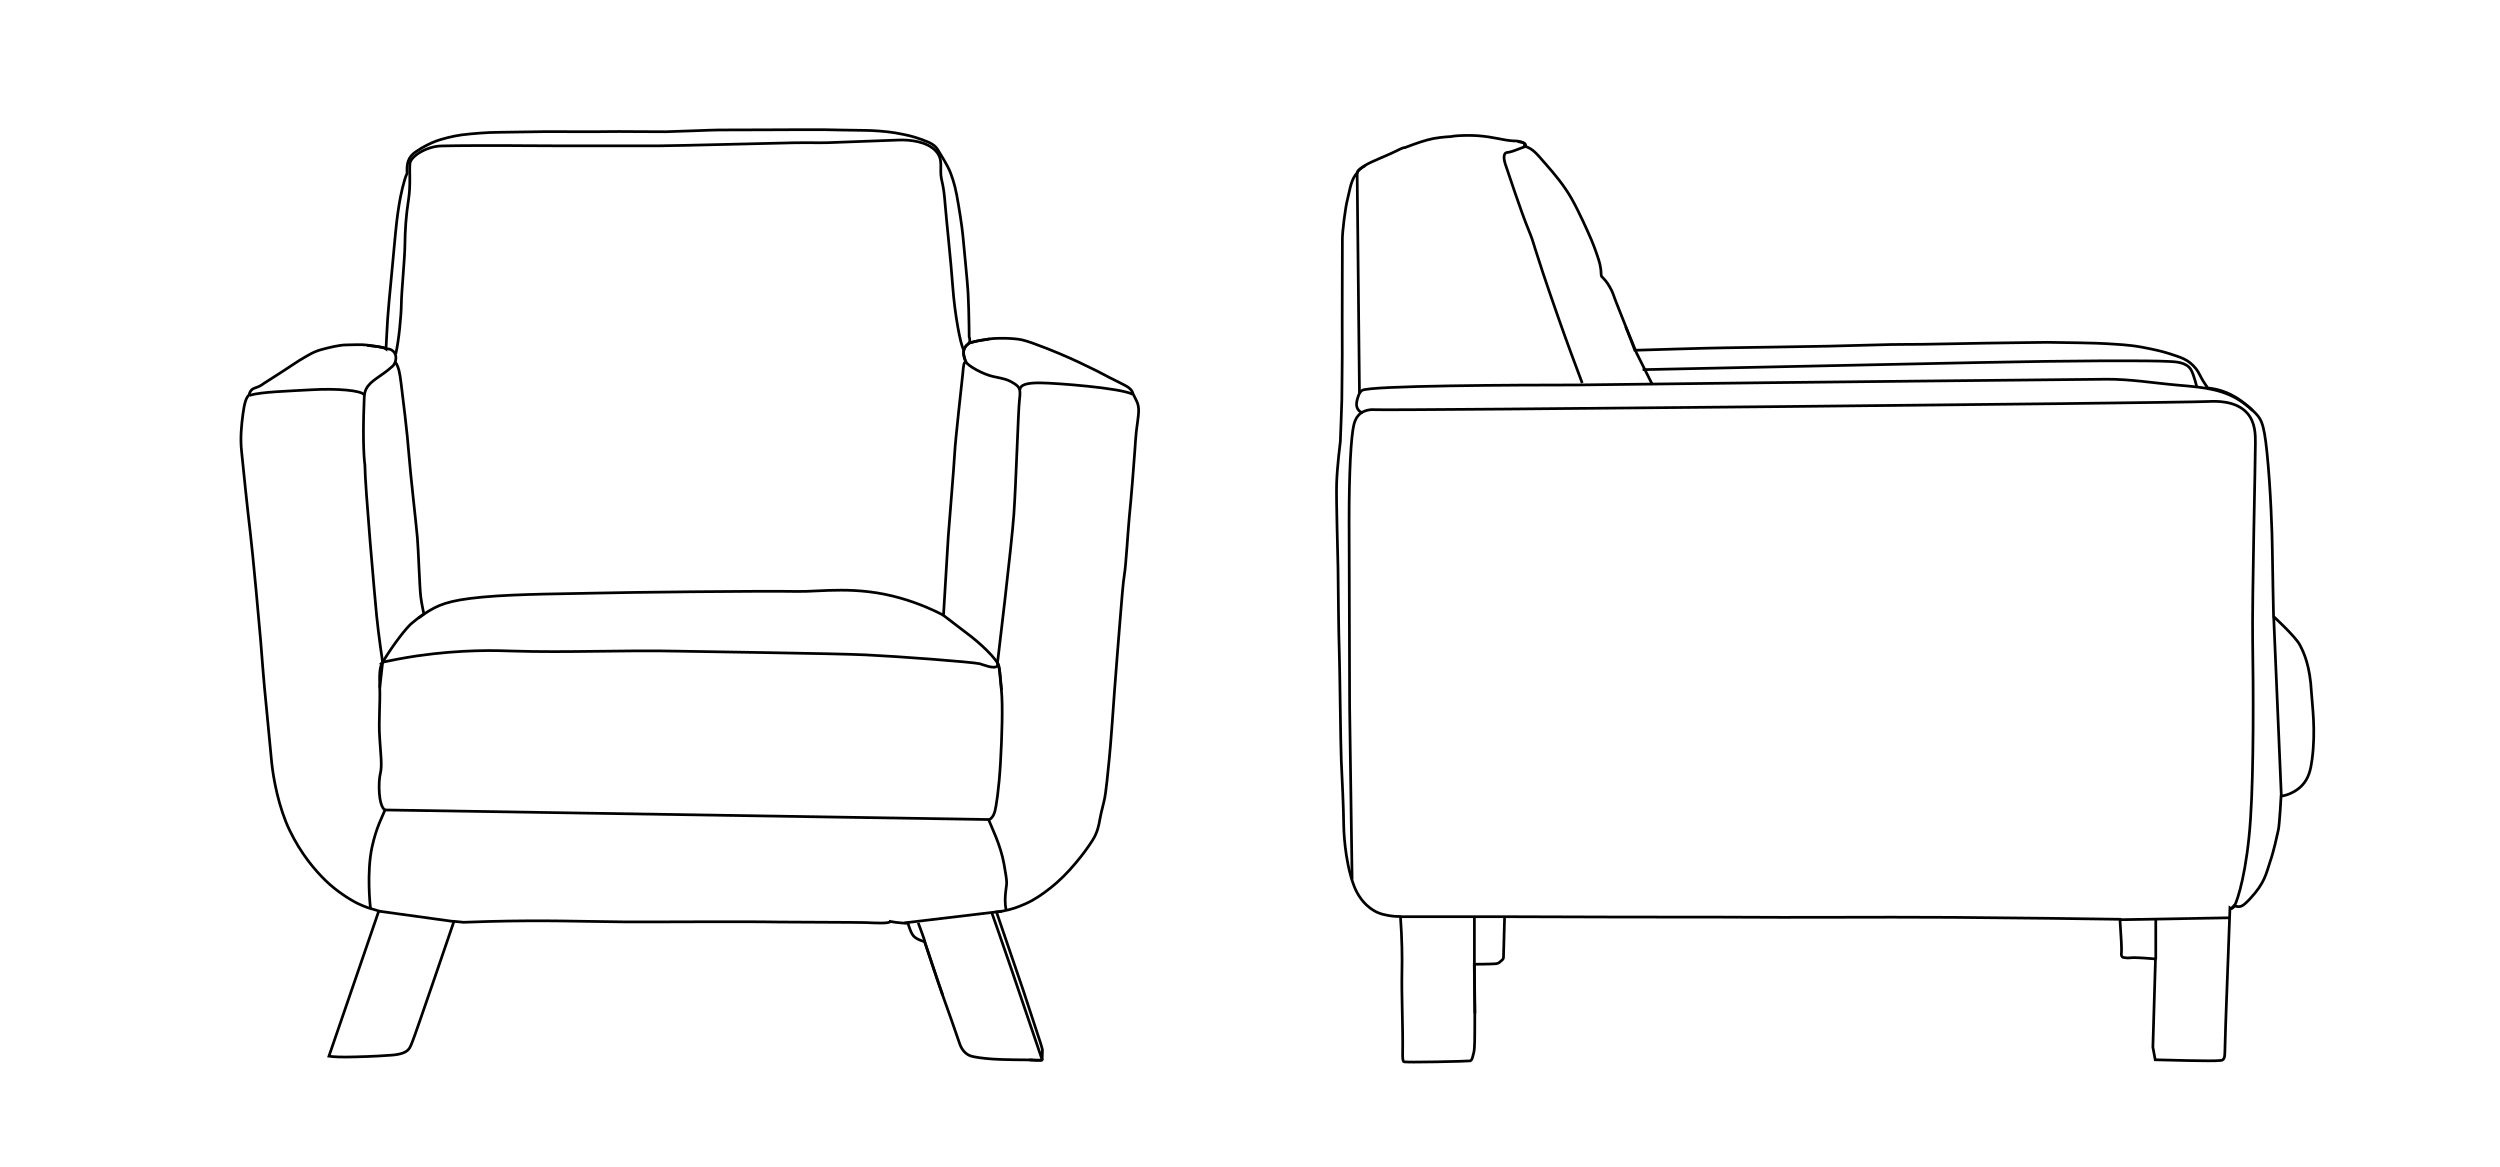 <?xml version="1.0" encoding="utf-8"?>
<!-- Generator: Adobe Illustrator 24.2.3, SVG Export Plug-In . SVG Version: 6.00 Build 0)  -->
<svg version="1.1" id="Layer_2" xmlns="http://www.w3.org/2000/svg" xmlns:xlink="http://www.w3.org/1999/xlink" x="0px" y="0px"
	 viewBox="0 0 1829.4 853.9" style="enable-background:new 0 0 1829.4 853.9;" xml:space="preserve">
<style type="text/css">
	.st0{fill-rule:evenodd;clip-rule:evenodd;fill:none;stroke:#000000;stroke-width:2;stroke-miterlimit:10;}
	.st1{fill:none;stroke:#000000;stroke-width:2;stroke-miterlimit:10;}
</style>
<g>
	<path class="st0" d="M1101,670.8c-0.5,16.3-0.8,28.1-0.8,29.5c0,0.2,0,0.7-0.2,1.2c-0.3,0.6-0.7,1-1.6,1.7c-1.3,1.2-1.8,1.7-3.6,2
		c-1.8,0.3-16,0.4-16,0.4s0.3,31.2,0.4,35.8c0,4.7,0,17.8-0.1,20.7c-0.1,2.9-0.2,6.8-0.7,8.3c-0.5,1.6-1,5.6-2.6,5.9
		s-48.2,1.4-48.7,0.6s-0.8-2.4-0.7-6.2c0.3-20.2-0.9-40.4-0.5-60.5c0.2-9.2,0.1-22.8-1.1-39.5c-2.6,0-5.8-0.2-9.5-0.9
		c-2.2-0.4-4.5-0.9-7.3-2.1c-0.9-0.4-4.4-2-8.1-5.5c-5.8-5.5-8.4-12.1-9.3-14.5c-7-18.9-7.3-42.9-7.3-42.9
		c-0.2-16.1-1.1-32.1-1.8-48.2c-0.5-11.3-1.1-70.7-1.5-80.7c-0.4-10-0.8-47.7-0.9-60.3c-0.2-12.5-1.4-49.9-1-62.2
		c0.4-12.3,2.7-30.3,2.7-30.3s1-25.2,1.1-30.6c0-5.4,0.3-24.7,0.3-32.8c-0.1-8.1,0-40.8,0-47.2c0-6.3,0.1-32.4,0.1-37.6
		c0-5.2,2-22.6,3.9-29.7c1.8-7.1,2.4-14,7.1-18.9c0-1.6,3.7-4.2,5.9-5.4c3-2.2,18-8,22.5-10.4c4.5-2.3,5.7-2.6,6.4-2.5
		c7.8-3,14.9-5.5,21.1-6.7c6.2-1.1,12.9-1.4,12.9-1.4s2.3-0.7,10.4-0.8c8.1-0.1,11.5,0.4,16.9,1.1c3.6,0.5,8.5,1.6,12.7,2.3
		c4.1,0.7,7.4,0.6,8.1,0.7c2.6,0.5,6.5,1,5.3,3.6c6.6,2.3,8.6,5.3,15.3,12.9c6.7,7.6,13.6,15.8,19.1,25.4
		c5.5,9.7,12.1,24.5,14.7,30.6c2.6,6.1,5.6,15.1,6.1,17.4c0.5,2.3,0.9,4.9,0.9,6.7c0,1.7,0.4,2.5,0.4,2.5s1.2,1.1,2.8,3
		c1.6,1.8,4.8,7.2,5.6,9.8s7.1,18.3,9.2,23.6c2.1,5.3,6.7,17.6,6.7,17.6s58.2-1.8,66.6-1.8c8.4,0,65.6-1.1,75-1.2
		c9.4-0.1,49-1.5,57.2-1.3c8.2,0.2,50.7-0.9,57.5-0.9c6.8,0,35.6-0.6,45.6-0.6c9.9,0.1,37.4,0.5,43.7,1c6.3,0.4,16.1,0.8,25.2,2.5
		c9.1,1.7,16.2,3.3,21.9,5.3c5.7,2,12.2,3.2,18,10.6c2.3,3,2.7,4.9,5.4,9.3c1.3,2.1,2.5,3.7,3.2,4.7c7.8,0.8,13.4,3.1,16.8,4.8
		c4.4,2.2,7.9,4.8,9.9,6.4c3.4,2.5,5.4,4.5,6,5.1c6,5.9,8.2,7.4,10.6,31c2.7,26.3,3.8,59.2,3.9,71c0.1,11.8,0.9,48.9,0.9,48.9
		s15.9,14.6,19.1,20.6c3.2,5.9,7.6,15.7,8.6,34.7c0.6,9.8,3.3,27.9,0.5,49.3c-1,7.5-2.4,13.8-7.4,19.1c-5.1,5.3-11.5,7.2-15.3,7.9
		c0,0-1.1,20.7-2,24.6c-0.9,4-3.2,15.2-6.1,23.5c-2.8,8.3-3.7,15.3-14.9,27.2c-5.6,5.9-6.9,6.1-11.5,4.8c-1.8,2.4-2.9,1.6-2.9,1.6
		s-2.4,66.3-2.7,72.7s-0.7,21.6-0.9,28.4c-0.2,5.3,0.1,8.4-1.4,9.8c-0.6,0.6-1.4,0.7-1.8,0.7c-5.4,0.8-42.2-0.4-47.9-0.5
		c-0.6-3.1-1.1-6.1-1.7-9.2c0.6-21.5,1.2-43,1.9-64.6c-12.1-1-16.8-1.1-18.5-0.8c-1.4,0.2-2.2,0.1-3.9-0.1c-0.9-0.1-1.5-0.2-1.9-0.6
		c-0.9-0.9-0.7-2.4-0.6-2.8c0.3-2.4-0.2-11.4-1.1-24.7c-27.7-0.4-70-1-121.9-1.4c-65.1-0.4-100,0.3-176.3-0.2
		C1218.3,671.2,1165.9,671,1101,670.8z M1024.8,670.8c25.4,0,50.8,0,76.2,0"/>
	<path class="st0" d="M1079.3,741.5c0-4.7-0.4-35.8-0.4-35.8c0-11.4,0-22.8,0-34.1"/>
	<path class="st0" d="M1577.5,702c0-9.6,0-19.2,0-28.8"/>
	<path class="st0" d="M1632,664.8c0,0,1.1,0.8,2.9-1.6c2.7-4.5,9.4-26.5,11.9-63.3c2.5-36.8,2.1-98.2,1.6-130.3
		c-0.5-32.1,2.1-135.5,2-145.7c0-5.7,0-14.8-5.9-21.5c-8.5-9.7-24-8.8-28.4-8.6c-30.8,1.2-596.1,6.7-609.8,6
		c-1.1-0.1-6.7-0.5-11,2.9c-1.2,1-3.4,3.2-4.6,8.1c-2.1,8.5-3.5,34.7-3.5,70.1c0.1,45.5,0.3,91,0.4,136.5c0.6,42,1.2,84,1.8,126"/>
	<path class="st0" d="M1648.4,300.5c-1.3-1.3-3.4-3.1-6-5.1c-14.1-10.5-29-11.9-48-13.5c-17.9-1.5-35.7-4.6-53.6-4.4
		c-43,0.5-189.2,1.7-386.6,4.2c-42.3,0-152.9,0.4-157.5,4c-0.8,0.6-1.5,1.5-1.5,1.5c-1,1.3-3.1,7.2-2.4,10.1c0.6,2.9,3,4.7,4.3,4.6"
		/>
	<path class="st0" d="M994.8,287.7c-0.6-53.7-1.1-107.4-1.7-161.1c0-1.6,3.7-4.2,5.9-5.4"/>
	<path class="st0" d="M1110.6,103.6c2.8,0.5,6.9,1,5.6,3.6c-9.2,3.5-10.3,4-13.4,4.4c-3.1,0.4-2.3,5.5-1.3,8.4
		c1.1,2.9,11.1,33.9,17.2,48.6c5.1,12.4,1.3,5.8,21.6,63.8c6.6,18.9,12.7,35.1,17.5,47.9"/>
	<path class="st0" d="M1189.6,239.1c2.6,5.9,8,19.3,8,19.3c3.9,7.7,7.7,15.4,11.6,23.2"/>
	<path class="st0" d="M1202,270.5c81.8-1.7,163.6-3.5,245.3-5.2c72.2-1.5,125.4-1.6,140-0.8c4.6,0.2,12.8,0.5,16,6.1
		c2.3,4,4.4,13.3,4.4,13.3l0,0"/>
	<line class="st1" x1="1663.8" y1="451.4" x2="1669.4" y2="582.9"/>
	<line class="st1" x1="1551.5" y1="673" x2="1631.8" y2="671.6"/>
</g>
<path class="st0" d="M282.5,255.2c0.1-1.5,0.1-3.8,0.3-6.6c1-22.7,2.4-31.8,5.3-64.1c1.9-20.6,2.4-25.1,4-35.1
	c1-6.2,3.5-17.9,5.8-22.6c-0.4-7.3,0.7-11.8,6.3-15.7c5.6-3.9,11.5-6.6,15-7.9c3.5-1.3,11.4-3.5,18.6-4.5c7.2-0.9,18.8-1.9,27.7-1.9
	c9,0,25.6-0.5,34.8-0.5c9.2,0,36.8,0.2,44,0c7.1-0.2,36,0.2,42.7,0.1c6.7-0.1,34.3-1.3,39-1.3c4.7,0,26.6-0.1,35.1-0.1
	c8.5,0,34.3-0.2,41.7-0.1c7.4,0.1,22.9,0.5,29.5,0.5c6.6,0,16.8,0.8,22.7,1.8c9.1,1.7,11.9,2.2,19.5,4.9c7.6,2.7,9.8,4.4,11.9,7.7
	c2.1,3.3,7.3,12,8.6,15.3c1.3,3.3,3.5,9,5.1,17.6c1.6,8.6,3.9,23,4.5,29.7c0.6,6.6,3.5,35.5,3.8,41.9c0.3,6.3,0.7,18,0.7,23.3
	c0,5.3,0.1,9,0.1,9s1,2,0.1,4.4c5.4-1.6,9.5-2.2,15-3c5.5-0.8,17.9-0.6,23.5,0.7c4.3,1,9,2.7,18.3,6.3c12.6,5,22.6,9.6,28,12.3
	c10.1,4.9,9,4.3,14.8,7.4c3.6,2,10.7,5.3,13,6.6c2.3,1.3,6.3,2.9,7.3,7.1c2,4.2,4.3,6.9,4,12.9c-0.1,3.2-1,8.9-1.7,14.5
	c-0.5,5-0.8,9.9-1,13c-0.4,6.6-3,39.3-4,48.2c-0.9,8.8-2.7,38.5-3.7,43.3c-0.9,4.8-2.3,22.7-3.1,32.7c-0.8,10-3.5,43.2-4.1,52
	c-0.6,8.8-3,42.5-3.9,50.4c-0.9,8-2.2,24.7-3.9,31.3c-1.7,6.5-2.7,11.3-3.1,13.6c-0.4,2.4-1.5,8.8-5.1,14.4s-7.2,10.6-12.6,17
	c-5.3,6.4-12.3,13.4-18.1,17.9c-5.7,4.5-11.9,8.9-18.6,11.8c-5.8,2.5-9.6,4-17.1,5.4c-2.7,0.5-4,0.6-4,0.6s16.4,47.9,19.5,57.1
	c3,9.2,8.8,27,11,33.5c2.2,6.4,3.1,10.1,3.1,10.1s-0.1,6.6-0.2,7.4c-0.1,0.8-6.5,0.1-9.4,0.1c-2.9,0-18.8-0.1-26.4-0.6
	c-7.6-0.5-13.5-1.4-16.2-2.2c-2.7-0.8-6.5-3.4-8.4-9.2c-1.9-5.8-9.8-28.1-12.5-35.6c-2.7-7.5-13.1-38.9-13.1-38.9s-6-1.5-8.3-4.4
	c-2.3-2.9-3.8-9-3.8-9s-8.4-0.4-13.1-1.4c-0.3,1.7-11.3,1.1-17.7,0.8c-6.3-0.2-57.6-0.3-64-0.4c-26-0.5-100.2,0.1-113.6-0.1
	c-31.1-0.3-56.9-1.4-98.7-0.3c-7.6,0.2-14,0.4-18.2,0.6c-2.3-0.2-4.7-0.5-7-0.7c0,0-28.5,83.7-30.4,88c-1.9,4.3-1.9,8.8-14.9,9.9
	c-13.1,1-25.1,1.3-33.5,1.4c-8.4,0.1-12.7-0.6-12.7-0.6l36.5-106.3c0,0-4.5-1.4-4.7-1.4c-0.2,0-4.8-1.2-10.6-4
	c-5.8-2.8-16.2-9.5-23.6-16.8c-7.9-7.7-18-19.5-26.3-36.7c-8.2-17-12-38.2-13.2-49.8c-1.1-11.6-3.2-34.1-4.2-43.8
	c-1.1-9.7-3.5-40.1-3.9-45.7c-0.4-5.6-5.9-65.4-7.6-79.1c-1.7-13.8-5.3-48.5-6.3-58.7c-1.1-10.1-0.1-19.6,1-27.8
	c1.1-8.2,2.4-12,4.4-13.7c1-3.7,2.5-4.6,4.9-5.4c2.4-0.8,3.3-1.2,6.1-3.2c1-0.7,0.8-0.5,11.1-7.1c13.3-8.6,11.6-7.7,14.7-9.6
	c5.8-3.4,10.1-6.4,16.6-8.1c5.6-1.5,12.6-3.2,17.5-3.3c4.9-0.1,11.6-0.4,15.4,0.1S281.1,254,282.5,255.2z"/>
<path class="st0" d="M689.8,728.1c-2.7-7.5-13.1-38.9-13.1-38.9c0.5,0-4.8-13.9-4.8-13.9"/>
<path class="st0" d="M753.2,775.6c2.9,0,9.3,0.7,9.4-0.1c0,0-18.8-55.3-22.2-65.4c-3.4-10.1-14.6-42.1-14.6-42.1"/>
<path class="st0" d="M268.6,252.7c3.7,0.5,12.5,1.2,13.8,2.5c0.4,0,3.7-0.2,5.8,2.3c2.5,2.9,1.2,6.8,1,7.4c-0.6,1.8-1.7,2.9-2.2,3.3
	c-7.9,7.2-15.9,10.1-19.1,16.5c-1.1,2.3-1.3,4.3-1.4,7.2c-1.5,35.4,0.5,48.3,0.5,48.3c0.1,15.8,7.2,96.2,8.6,110.4s4.4,34,4.4,34
	c-1.9,3.1-2.5,6.7-2.1,18.7c0.4,12-0.9,23.8-0.1,36.1c0.7,12.3,2,20.6,0.5,26.7c-1.5,6.1-1.5,23.4,3.4,26.7
	c-2,5.2-6.2,12.1-9.5,27.2c-3.9,18.4-1.4,42.2-1.1,44.8"/>
<path class="st0" d="M266.6,289.1c-1.7-3.6-21.1-4.9-38.2-3.9c-17.2,1-37.5,1.5-45.7,4.1"/>
<path class="st0" d="M289.3,264.9c2.6,4.1,3.2,7.7,4.2,15.6c1,7.9,4.7,37.5,5.7,51.8c1.1,14.4,5.4,51.6,6.2,61s1.7,37.6,2.5,43.4
	c0.7,5.8,2.3,12.6,2.3,12.6c-1.2,0.8-2.6,1.8-4.2,3c0,0-2.6,2-5.2,4.2c-3.1,2.8-11.6,12.9-20.8,28c-0.7,6.2-1.4,12.5-2.1,18.7"/>
<path class="st0" d="M724.2,248c-5.5,0.8-9.6,1.4-15,3c-2.4,2.2-6.3,4.5-2.5,13.6c1.4,3.2,13.1,9.5,20.4,11s10.2,2,14.8,4.9
	c4.6,2.9,5,4.5,4.1,12.2c-0.9,7.7-2.5,60.9-4.1,83.7s-12,108.9-12,108.9c1.7,2.5,1.7,8.7,2.9,19.8c1.1,11.1,0.4,34-0.7,53.2
	c-1.1,19.2-3.2,32.3-4.1,35.5s-2.7,5.7-4.6,6c2.1,5.4,8.7,18.1,11.3,32.5c2.6,14.4,2,13.7,1.4,18.6s-1,9.7,0.2,15.3"/>
<path class="st0" d="M746.3,285.4c0.2-3.9,5.1-5.4,15.6-5.2c10.5,0.1,57.8,3.6,66.9,8.3"/>
<path class="st0" d="M709.2,251c-2.4,2.2-6.3,4.5-2.5,13.6c-1.4,0.9-1.6,1.9-2.2,9c-0.7,7.1-5.4,47.9-5.9,58
	c-0.5,10.1-4.1,52.2-4.7,61s-3.5,57.7-3.5,57.7c5,3.8,10,7.7,15,11.5c7.3,5.3,12.7,10.2,16.4,13.8c6.1,6,7.5,8.7,8.2,9.6
	c1.7,2.5,1.7,8.7,2.9,19.8"/>
<path class="st0" d="M723.4,599.7c-147.2-2.3-294.5-4.7-441.7-7"/>
<path class="st0" d="M281.4,483.3c-0.4,0.4-0.9,0.8-1.3,1.2c5.7-1.2,14.3-2.9,24.7-4.5c33.7-4.9,59.6-4,70.1-3.6
	c40.5,1.3,81.1-0.8,121.6,0.1c17.1,0.4,113.2,1.6,136.9,2.7c23.7,1.1,77.9,5.2,83.6,6.5c1.6,0.4,10.8,4.3,12.8,1.6
	c0.5-0.7,0.4-1.7,0.3-2.3"/>
<path class="st0" d="M306,452.4c1-0.8,2.5-1.8,4.2-3c10.1-6.7,17.4-10.1,43.1-12.5c25.7-2.4,65.4-2.4,83.3-2.9
	c17.9-0.5,120.8-1.7,146.9-1.2c17.2,0.3,43.2-4.4,75.5,4.9c13.6,3.9,24.3,8.8,31.4,12.5"/>
<path class="st0" d="M705.2,256c-2.4-3.5-6.6-26.7-8-46c-1.4-19.3-4.5-47.5-5.4-58.4s-1.2-13.3-2.9-20.8c-1.6-7.5,1.9-14.1-4.4-20.6
	c-6.2-6.5-18.2-8.1-27.4-7.7c-14.6,0.6-44.2,1.7-51.1,1.9s-14.1-0.1-25.8,0.1c-11.7,0.2-86.6,2.2-97.4,2.2
	c-10.8,0-81.8,0.1-99.9-0.1c-18.1-0.2-48.7-0.1-59.9,0.2s-22.4,7.7-23,12.7s0.7,15.6-1.1,26.9s-2.5,22.5-2.6,32.9
	c-0.1,10.3-2.5,33.9-2.6,43c-0.1,9.1-1.9,27.4-4.1,36.7"/>
<path class="st1" d="M277.5,666.8c18.3,2.5,36.7,5.1,55,7.6"/>
<line class="st1" x1="661.9" y1="675.3" x2="733.3" y2="666.8"/>
</svg>
